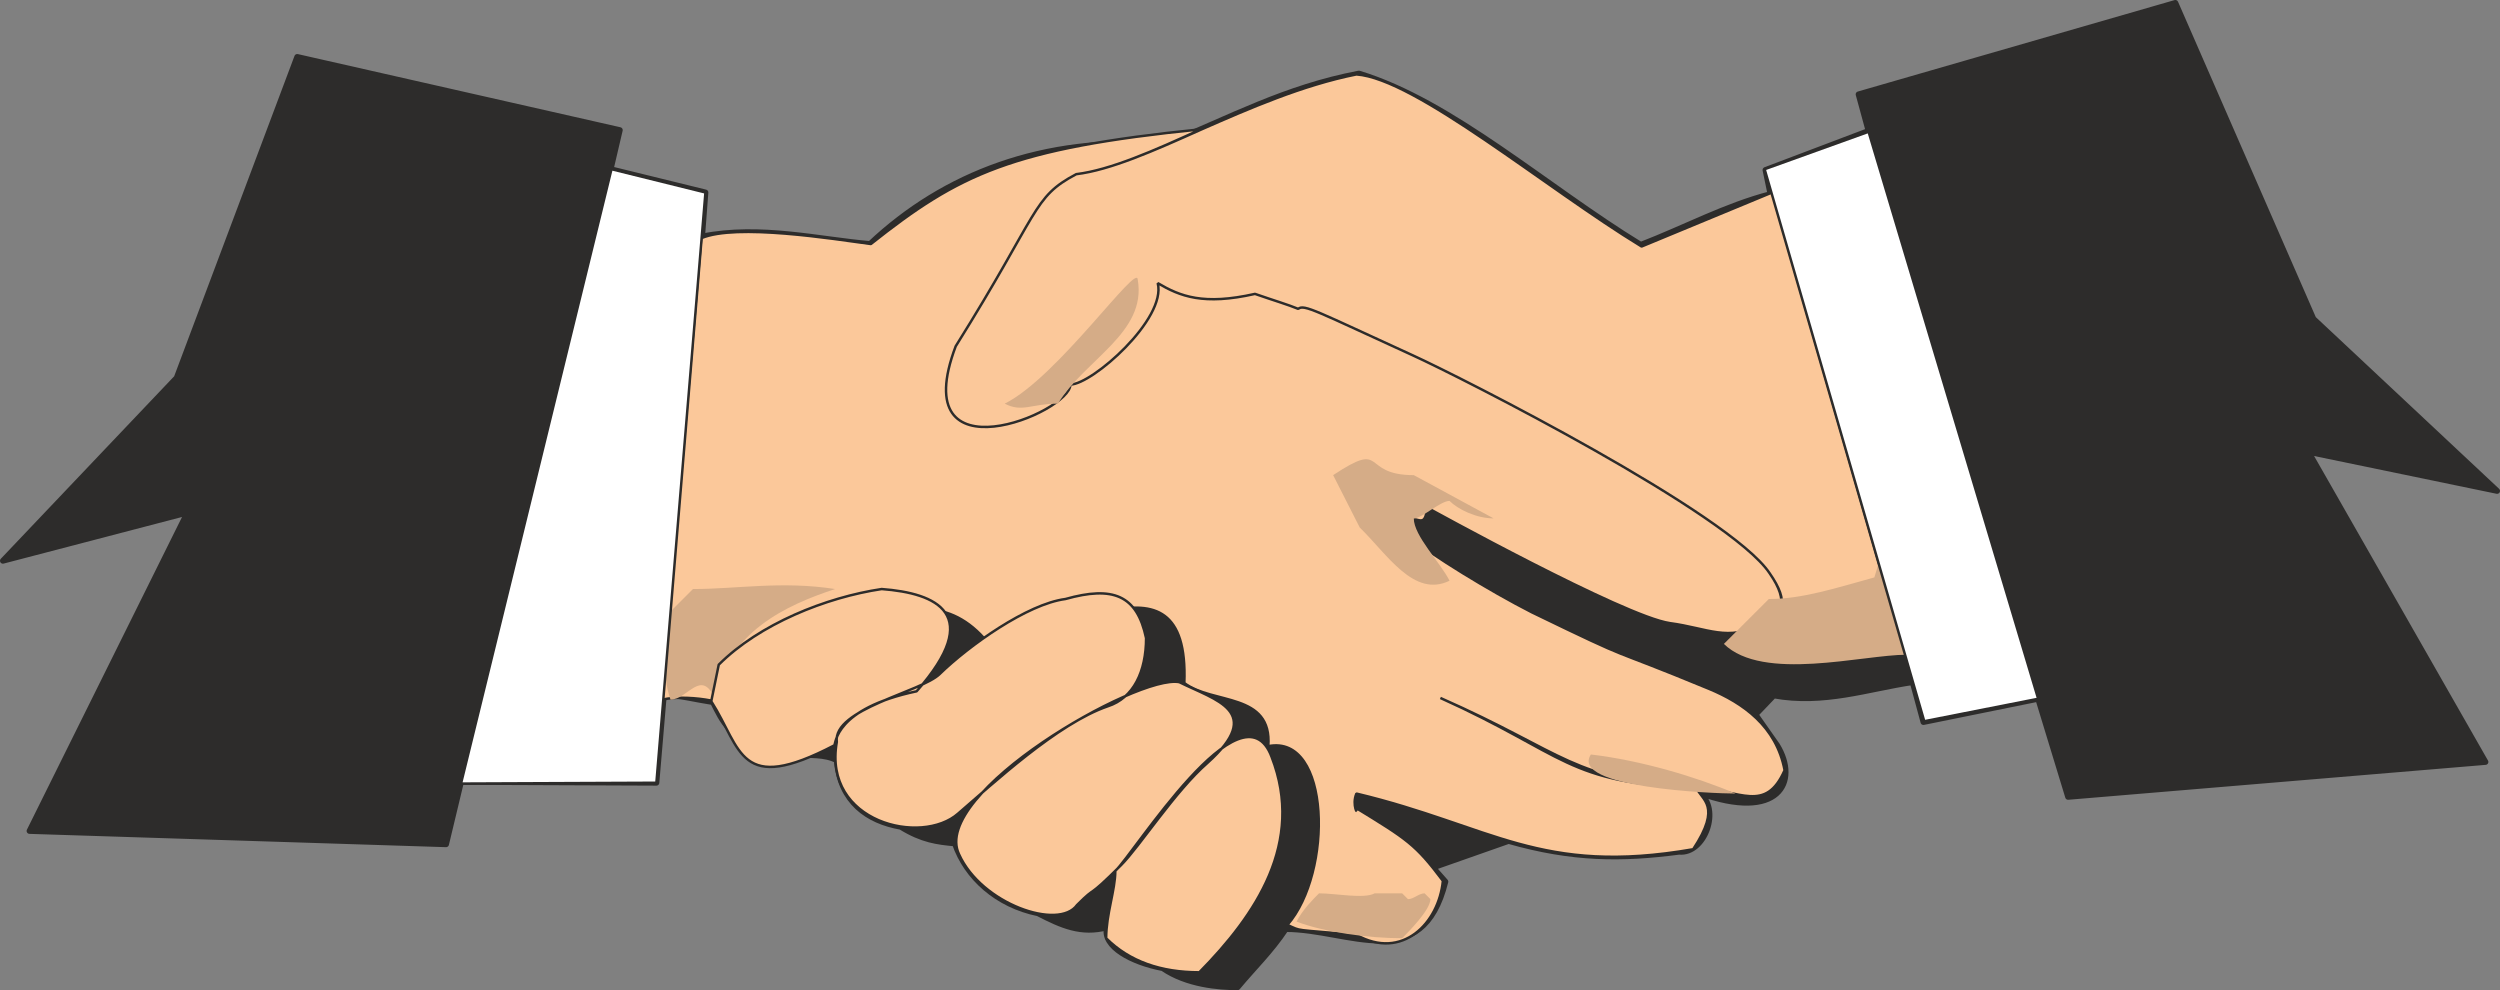 <svg xmlns="http://www.w3.org/2000/svg" width="288.672" height="114.336" viewBox="0 0 216.504 85.752"><rect x="0" y="0" width="216.504" height="85.752" fill="#808080" stroke="none"/><path d="m189.638 426.633 15.048-15.84L215.126 383l27.936 6.336-.792 3.384 8.208 2.016-.288 3.816c5.04-1.008 10.224.288 14.544.648 6.408-6.048 15.048-9.36 25.416-8.568 5.832-2.376 10.512-4.968 16.92-6.192 8.064 2.448 16.272 9.864 24.408 14.832 3.744-1.44 7.344-3.384 11.232-4.392l-.432-2.088 8.928-3.384-.864-3.168 27.432-7.92 11.952 27.36 15.912 14.904-16.344-3.384 15.336 26.856-36.144 3.024-2.592-8.496-9.936 2.016-.936-3.456c-3.888.576-7.704 1.944-12.024 1.152l-1.584 1.656 1.872 2.664c1.944 3.168.144 6.624-6.768 4.104 1.944 1.368.504 5.328-1.728 5.112-4.968.648-9.216.648-14.76-.936l-6.552 2.304 1.08 1.224c-2.016 8.136-8.352 4.104-13.824 4.104-1.296 1.944-2.736 3.312-4.176 5.04-1.584 0-4.392-.216-6.48-1.656-2.664-.504-5.256-1.872-4.824-3.528-2.232.576-3.888-.144-5.976-1.224-3.528-.72-6.192-3.096-7.2-6.048-1.512-.144-2.808-.288-4.68-1.44-2.88-.504-5.256-2.16-5.544-5.76-2.016-1.08-5.544.432-6.48-1.872-2.592.36-3.456-1.584-4.248-3.168-1.44-.216-2.808-.576-4.248-.648l-.648 7.632-16.92-.072-1.296 5.4-36.072-1.152 13.68-27.576z" style="fill:#2d2c2b;stroke:#2d2c2b;stroke-width:.504;stroke-linecap:round;stroke-linejoin:round;stroke-miterlimit:10.433" transform="translate(-189.386 -378.069)"/><path d="M341.846 432.105c1.944-.792 2.592-1.8.792-4.392-3.456-5.184-26.784-16.992-30.888-18.864-8.352-3.816-9.432-4.464-9.936-4.032-.864-.36-2.088-.72-3.744-1.296-4.464 1.008-6.48.216-8.424-.936.792 3.096-5.688 8.784-7.56 8.784 0 2.448-14.328 8.352-9.936-3.312 7.344-11.736 6.624-12.888 10.44-14.904 2.952-.36 6.696-2.016 10.872-3.888 4.104-1.8 8.712-3.816 13.392-4.752 5.112.36 16.416 9.864 24.696 14.904l11.304-4.68 11.304 39.24c-5.256-.504-4.104.576-6.048-.432-1.944-.936-3.24 1.296-6.264-1.44zm0 0c1.8-.72 2.592-1.8.792-4.392-3.456-5.184-26.784-16.992-30.888-18.864-8.352-3.816-9.432-4.464-9.936-4.032-.864-.36-2.088-.72-3.744-1.296-4.464 1.008-6.48.216-8.424-.936.792 3.096-5.688 8.784-7.56 8.784 0 2.448-14.328 8.352-9.936-3.312 7.344-11.736 6.624-12.888 10.44-14.904 2.952-.36 6.696-2.016 10.8-3.888-16.416 1.656-20.952 3.888-28.584 9.936-3.24-.432-11.664-1.8-14.688-.504l-3.384 39.96c1.224-.288 3.096-.144 4.176.072 7.92-1.8 17.064-12.744 23.688-5.4 5.688 1.224 17.856-8.856 17.352 3.888 2.448 1.872 7.632.792 7.272 5.472 5.4-1.08 5.616 10.944 1.656 15.48 1.296.576.36.36 5.976.864 3.96 2.232 7.128-1.008 7.488-4.68-2.376-3.168-3.096-3.6-7.56-6.336.288.792-.36-.216.072-1.224 11.736 2.808 15.912 7.128 29.16 4.824 2.52-3.816.72-4.248.288-5.328-11.232-.36-11.304-2.88-22.176-7.776 10.944 4.824 11.304 7.128 22.176 7.776 3.816.216 5.976 2.232 7.632-1.512-.72-3.816-3.6-5.832-6.552-7.056-9.576-3.96-5.688-1.944-15.336-6.624-3.672-1.872-8.712-4.968-10.728-6.624.144-3.024 1.44.144 1.656-2.448 0 0 17.064 9.432 21.024 10.008 3.24.432 5.112 1.656 7.848.072z" style="fill:#fbc89a;stroke:#2d2c2b;stroke-width:.216;stroke-linejoin:bevel;stroke-miterlimit:10.433" transform="translate(-189.386 -378.069)"/><path d="M351.71 428.073c-3.384.936-6.264 1.872-9.144 1.872l-3.888 3.888c3.384 3.312 12.024.936 15.84.936.504-.504 1.44-1.44 1.44-2.448-.432 0-.936-.432-1.44-.432 0-1.944-1.368-4.32-2.376-5.256zm-24.552 15.336c4.32.504 9.144 1.944 12.528 3.384-1.944 0-14.4-.504-12.528-3.384zm-23.544 12.024c1.44 0 3.888.504 4.824 0h2.376l.504.504c.504 0 .936-.504 1.44-.504l.504.504c0 .936-1.944 2.88-2.448 3.384-2.88 0-6.696-.504-9.144-1.44.504-1.008 1.44-1.944 1.944-2.448zm8.208-36.216c-4.68 0-2.304-3.096-6.984 0l2.304 4.536c2.376 2.304 4.68 6.12 7.776 4.608-.792-1.584-3.096-3.888-3.096-5.4.72 0 2.304-1.512 3.096-1.512.72.72 2.304 1.512 3.816 1.512zm-23.904-16.92c0-1.584-6.912 8.424-11.52 10.728 1.512.792 2.304 0 4.608 0 2.304-3.816 7.704-6.12 6.912-10.728zM261.71 429.08c-4.608-.72-8.496 0-12.312 0l-2.304 2.304c0 3.096-.432 4.968.36 7.272 1.512 0 2.664-2.808 3.888 0 .936-5.832 6.192-8.208 10.368-9.576z" style="fill:#d5ac87" transform="translate(-189.386 -378.069)"/><path d="M285.974 453.489c0 1.656-.792 3.744-.792 5.832 2.016 2.016 4.752 2.952 8.064 2.952 4.896-4.968 9.144-11.232 6.264-18.648-2.52-6.768-11.952 8.424-13.536 9.864zm-4.32-23.544c-3.312.432-8.352 4.032-10.872 6.48-1.584 1.584-9.288 3.024-8.928 5.904-1.224 6.984 7.344 9 10.512 6.192 3.024-2.592 8.568-7.776 12.96-9.288 2.232-.72 3.312-3.024 3.312-5.904-.792-3.744-2.88-4.536-6.984-3.384zm-9.216 22.104c1.944 4.32 8.64 6.624 10.224 4.392 1.872-1.872.648-.288 3.816-3.456 1.584-1.584 4.68-6.408 7.488-8.856 4.968-4.464.72-5.4-2.448-6.984-3.6-.72-21.6 9.648-19.08 14.904zm-3.672-14.112c5.904-6.696 1.728-8.496-3.024-8.856-4.824.72-10.584 3.024-14.112 6.552l-.648 3.168c2.664 4.176 2.376 8.136 10.656 3.816.144-.144 0-3.168 7.128-4.68z" style="fill:#fbc89a;stroke:#2d2c2b;stroke-width:.216;stroke-linejoin:bevel;stroke-miterlimit:10.433" transform="translate(-189.386 -378.069)"/><path d="m250.478 394.737-4.248 51.12-16.92.072 13.032-53.208zm91.728-2.016 13.824 47.808 9.864-1.944-14.688-49.104z" style="fill:#fff;stroke:#2d2c2b;stroke-width:.216;stroke-linejoin:bevel;stroke-miterlimit:10.433" transform="translate(-189.386 -378.069)"/></svg>
